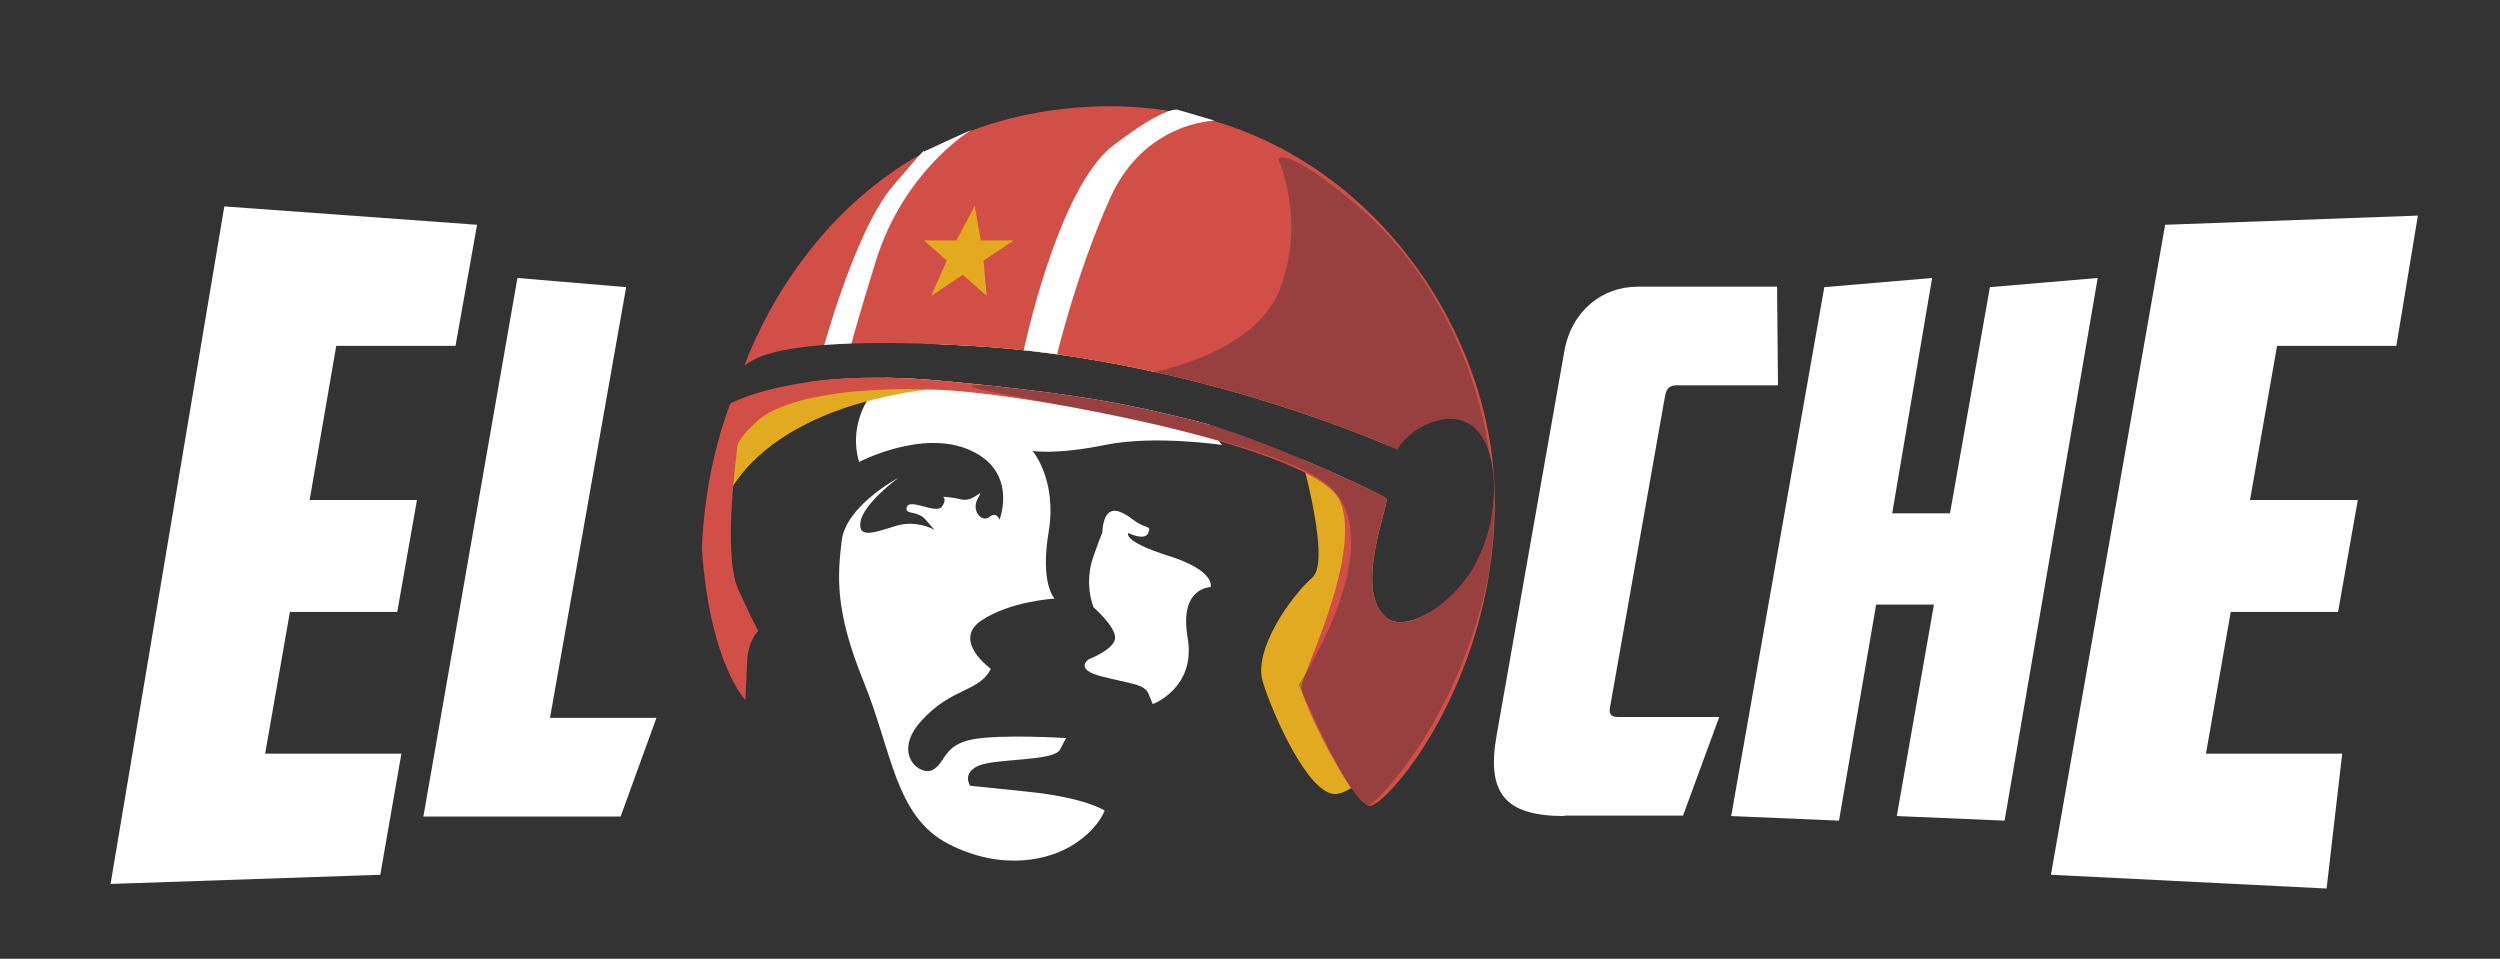 <?xml version="1.0" encoding="utf-8"?>
<!-- Generator: Adobe Illustrator 22.0.1, SVG Export Plug-In . SVG Version: 6.00 Build 0)  -->
<svg version="1.1" xmlns="http://www.w3.org/2000/svg" xmlns:xlink="http://www.w3.org/1999/xlink" x="0px" y="0px"
	 viewBox="0 0 545 209" style="enable-background:new 0 0 545 209;" xml:space="preserve">
<rect x="0" y="0" width="545" height="209" fill="#333333" stroke="none"/>
<style type="text/css">
	.st0{fill:#FFFFFF;}
	.st1{clip-path:url(#SVGID_2_);}
	.st2{fill:#E2AA20;}
	.st3{fill:#D14F46;}
	.st4{opacity:0.3;fill:#121E35;}
	.st5{fill:#E3AA20;}
</style>
<g id="Calque_177">
	<g id="Calque_140">
		<path class="st0" d="M112.8,60.6l23.7,2l-16.6,93.9h23.2l-7.8,21.5h-43L112.8,60.6z"/>
		<path class="st0" d="M341.1,177.9c-13.2,0-17.1-5.1-14.8-17.8L341,76.7c1.6-9.1,8.4-14.2,16-14.2h30.4l0.2,21.5h-22.1
			c-1.6,0-2.2,0.8-2.5,2.2l-12,67.9c-0.3,1.4,0.1,2.2,1.7,2.2h22.1l-7.9,21.5H341.1z"/>
		<path class="st0" d="M437,178.9l-23.5-1l8.1-46.1H409l-8.1,47.1l-23.5-1l20.3-115.3l23.5-2l-8.7,51.3h12.6l8.7-49.3l23.5-2
			L437,178.9z"/>
		<path class="st0" d="M472,49l55.1-2l-4.7,28.4h-26l-5.9,33.6H514l-4.3,24.4h-23.4l-5.4,30.9h29.7l-3.4,29.4l-60.1-3L472,49z"/>
		<path class="st0" d="M48.9,45l55.1,4l-4.7,26.4h-26L67.5,109h23.4l-4.3,24.4H63.2l-5.4,30.9h29.7l-4.6,26.4l-58.8,2L48.9,45z"/>
	</g>
	<g id="Calque_99_-_copie">
	</g>
	<g id="Calque_104_-_copie">
		<g id="Calque_103_-_copie">
		</g>
	</g>
	<g id="Calque_91_-_copie">
	</g>
	<g id="Calque_90_-_copie">
	</g>
</g>
<g id="Calque_8">
	<defs>
		<path id="SVGID_1_" d="M132.5,4.5v183.2h204.3V4.5H132.5z M320,125.6c-5.4,7.6-13.9,12.1-17.7,9.1c-7.5-5.9,0.8-25.2-0.1-26
			c-1.1-1.2-28.6-13.8-41.8-17C247.3,88.5,237.3,86,205,83c-32.3-3-46,5.1-46,5.1c1-2.9,2.8-7.4,3.1-8.3c1.6-0.7,4.9-7,49.7-4.4
			c49.5,2.8,92.8,22.6,92.8,22.6s2.7-5.1,9.6-6.5c3.3-0.7,8.5,0,10.6,7.7C326.9,106.8,325.4,118,320,125.6z"/>
	</defs>
	<clipPath id="SVGID_2_">
		<use xlink:href="#SVGID_1_"  style="overflow:visible;"/>
	</clipPath>
	<g id="Calque_9" class="st1">
		<path class="st0" d="M240.3,116.3c0,0,0.3-1.3-1.9,4.9c-2.2,6.1,0,11.2,0,11.2s4.7,4.1,4.7,6.6c0,2.5-5.7,4.7-5.7,4.7
			s-3.5,2.2,2.9,3.8c6.3,1.6,9.2,1.6,10.1,3.8c0.9,2.2,0.9,2.2,0.9,2.2l0,0c0,0,9.5-3.5,7.6-14.5c-1.9-11,5-11,5-11s1.3-3.5-9.1-6.8
			c-10.4-3.3-8.8-5-8.8-5s3.5,1.8,4.3,0c0.8-1.8-0.5-0.8-3-2.7c-2.5-1.9-4.4-2.8-5.7-1.6C240.3,113.1,240.3,116.3,240.3,116.3z"/>
		<path class="st0" d="M229.9,130.5c0,0-3.2-3.2-1.3-14.5c1.9-11.4-3.5-17.7-3.5-17.7s5,0.9,15.8-1.3c10.7-2.2,25.5,0,25.5,0
			s-3.2-3.5-2.8-6.6c0.3-3.2,0.3-3.2,0.3-3.2s-35.9-21.8-59.3-12c-23.3,9.8-17.3,25.5-17.3,25.5s13.9-7.3,24.3-2.5
			c10.4,4.7,6.3,15.1,6.3,15.1s-0.6-1.9-2.2-0.6c-1.6,1.3-4.1-1.3-2.5-4.1c1.6-2.8-0.9,0.9-3.5,0.3c-2.5-0.6-4.1-0.6-4.1-0.6
			s0.9,0.6-0.3,2.2c-1.3,1.6-6.9-1.9-7.6,0c-0.6,1.9,2.2,0.6,4.1,2.8c1.9,2.2,1.9,2.2,1.9,2.2s-3.8-2.2-8.2-0.9
			c-4.4,1.3-8.6,3.1-7.9-0.9c0.7-4,8.2-9.5,8.2-9.5s-11.3,6-12.3,13.6c-0.9,7.6-1.6,15.1,4.7,30.6c6.3,15.4,6.9,29.6,18.6,35.6
			c11.7,6,22.1,3.5,27.4,0c5.4-3.5,6.6-7.3,6.6-7.3s-4.1-2.8-16.7-4.1c-12.6-1.3-12.6-1.3-12.6-1.3s-1.9-2.8,1.9-4.4
			c3.8-1.6,16.4-0.9,17.7-3.5c1.3-2.5,1.3-2.5,1.3-2.5s-14.2-0.9-20.5,0.3c-6.3,1.3-5.7,5-8.5,6.6c-2.8,1.6-9.1-3.5-2.5-10.7
			c6.6-7.3,12.6-6.2,15.1-11.3c0,0-8.5-6.1-2.1-10.5C220.3,131,229.9,130.5,229.9,130.5z"/>
		<path class="st2" d="M157.5,110.8c0,0,6.7-27.8,66.5-27.1c59.8,0.7,58.4,11.3,58.4,11.3s8.2,27,3.7,30.9
			c-4.5,3.9-13,15.7-10.8,22.8c2.2,7.1,10,24.7,15.9,24.4c5.9-0.3,23.4-19.5,23.4-19.5s-6.1-48.6-14.1-61.1
			c-8-12.5-83.8-23.7-106.3-16c-22.4,7.7-36.4,15-37,19.7C156.7,101,157.5,110.8,157.5,110.8"/>
		<path class="st3" d="M162.5,152.6c0,0,0.2-4.5,0.4-8.7c0.2-4.2,2.4-6.4,2.4-6.4s-1-1.6-4.4-9.1c-3.4-7.5-0.2-30.5-0.2-30.5
			s-0.8-1.5,4.5-6.2c5.2-4.7,19.5-7.6,39.9-6.7c20.4,0.9,82,12.7,87,24.2c5,11.5-8.2,37.7-8.4,40.5c-0.2,2.8,11.1,25.6,14.8,26
			c3.7,0.4,28.8-28.6,27.3-69.6c-1.5-41-37.3-87.4-91.7-82.6c-54.4,4.8-71.1,53.9-72.6,58.4c-1.5,4.5-7.5,16.3-8.5,37.5
			C154.7,144.7,162.5,152.6,162.5,152.6z"/>
		<path class="st4" d="M278.8,35c0,0,6,13.6,0.1,28.3C273,78,249,81.6,249,81.6l37.5,12.9c0,0-66.9-11.5-74.2-10.5
			c-7.3,0.9,66.8,9.9,78.5,23c11.7,13.1-7.7,42.3-7.7,42.3s12.3,28,15.3,26.3c3-1.8,17.9-17.6,25-45.3c7.1-27.7-2.7-64.3-27.4-85.4
			C279.9,31.3,278.4,34.5,278.8,35z"/>
		<path class="st0" d="M178.8,78.4c0,0,7.2-27.6,15.8-37.8c8.6-10.1,6.7-7.5,6.7-7.5l10.5-4.8c0,0-14.7,8.7-20.9,28.7
			c-6.2,20.1-6.1,21.4-6.1,21.4L178.8,78.4z"/>
		<path class="st0" d="M223.1,76.7c0,0,7.4-35.7,19.6-45C254.9,22.4,257,24,257,24l7.8,2.3c0,0-15.3,0.2-22.8,16.9
			c-7.5,16.7-11.8,35-11.8,35l-7-0.8L223.1,76.7z"/>
		<g>
			<g>
				<polygon class="st5" points="212.5,44.9 213.8,52.4 221,52.4 214.4,56.8 215.1,64.5 209.9,59.9 203,64.5 206.4,56.8 201.4,52.4 
					208.5,52.4 				"/>
			</g>
		</g>
	</g>
</g>
</svg>
